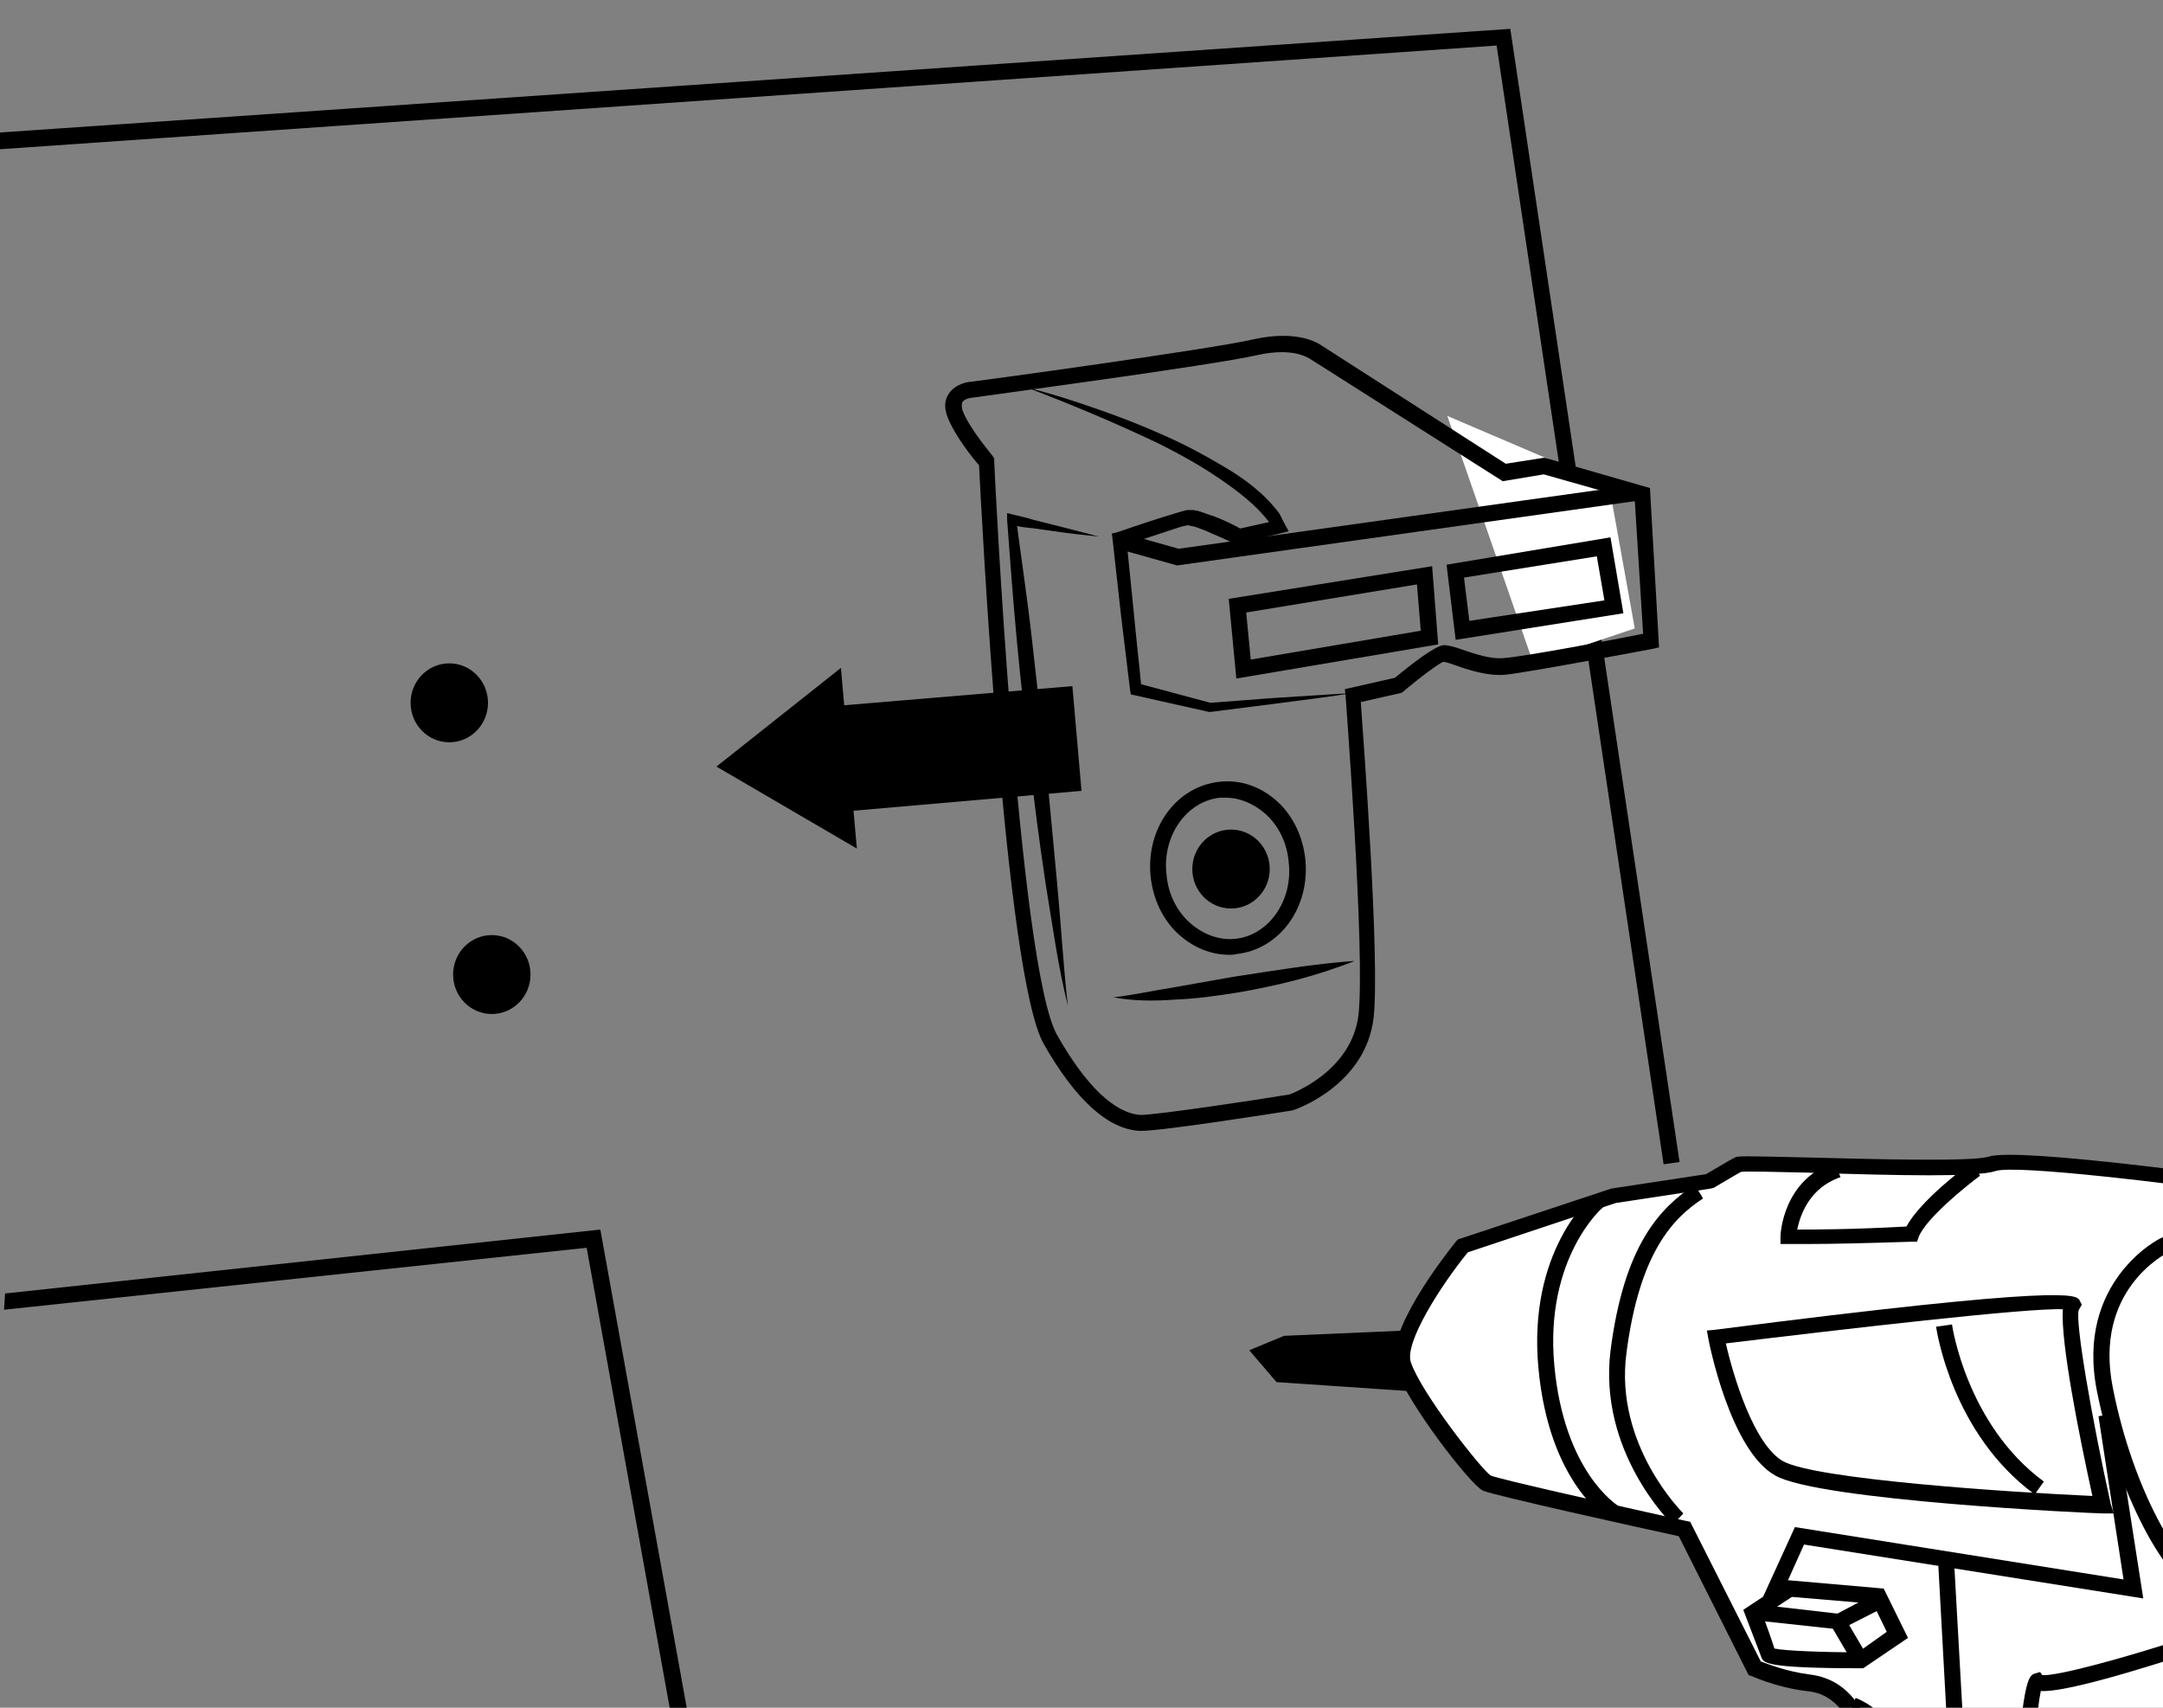<?xml version="1.0" encoding="utf-8"?>
<!-- Generator: Adobe Illustrator 25.4.1, SVG Export Plug-In . SVG Version: 6.00 Build 0)  -->
<svg version="1.1" id="Vrstva_1" xmlns="http://www.w3.org/2000/svg" xmlns:xlink="http://www.w3.org/1999/xlink" x="0px" y="0px"
	 viewBox="0 0 285 225" style="enable-background:new 0 0 285 225;" xml:space="preserve">
<rect x="0" y="0" width="285" height="225" fill="#808080" stroke="none"/>
<style type="text/css">
	.st0{clip-path:url(#SVGID_00000062892883869018664940000002133185130293422757_);}
	.st1{fill:#FFFFFF;}
</style>
<g>
	<g>
		<g>
			<defs>
				<polygon id="SVGID_1_" points="287.6,240.4 -3.7,240.4 7.3,64.1 -9.1,18.5 45.1,1.9 287.6,-4.1 				"/>
			</defs>
			<clipPath id="SVGID_00000061433603502066099230000006622667246359676850_">
				<use xlink:href="#SVGID_1_"  style="overflow:visible;"/>
			</clipPath>
			<g style="clip-path:url(#SVGID_00000061433603502066099230000006622667246359676850_);">
				<polygon points="219.2,153.4 197.2,6 -2,19.8 -2.1,17.6 199,3.8 221.3,153.1 				"/>
				<polyline class="st1" points="190.7,54.8 212,63.9 215.4,82.8 202,87.3 				"/>
				<polygon points="-3.6,173 77.3,164.4 111.7,355 113.9,354.6 79.1,162 -3.8,170.9 				"/>
				<g>
					<g>
						<g>
							<g>
								<polyline points="185.4,176.3 169.2,177 166.3,178.3 168.7,181.1 186,182.2 								"/>
								<polygon points="185.9,183.3 168.2,182.1 164.6,177.9 169.2,176 185.3,175.3 185.4,177.4 169.4,178.1 168.1,178.7 
									169.2,180 186.1,181.1 								"/>
							</g>
							<g>
								<path class="st1" d="M299.1,156.8c0,0-33-4.7-36.7-3.4c-3.7,1.3-32.5-0.3-33.4,0c-0.9,0.4-3.9,2.2-3.9,2.2l-12.5,1.9
									l-19.9,6.6c0,0-9.3,11.5-7.8,15.8c1.5,4.2,9.6,14.8,11,15.5c1.3,0.6,26.1,6.1,26.1,6.1l9.2,18.3c0,0,3,1.4,7,1.9
									c3.9,0.4,8.6,3.4,9.1,17.8c0.4,14.4,8.3,7.8,8.3,7.8l8,27.4l9,37.3l4.9,15l40.2-11.8c0,0-1.1-5.9-1.7-7.2
									c-0.5-1.3-4.4-34.1-13.7-52.6s-14.5-34.7-12.5-40.1c8.8-1.3,12.3-2.4,12.3-2.4l3.2-9.5l7.4-3.4c0,0,2.4-8.9-0.6-18
									C309,172.7,304.4,161,299.1,156.8z"/>
								<path d="M276.7,328.2l-5.2-15.9l-9-37.4l-7.6-25.9c-1.2,0.7-3.1,1.3-4.9,0.5c-2.4-1.1-3.7-4.3-3.9-9.9
									c-0.4-15.9-6.2-16.6-8.1-16.8c-4.1-0.5-7.2-2-7.3-2l-0.3-0.1l-9.2-18.3c-5.1-1.1-24.5-5.4-25.8-6
									c-1.7-0.8-10-11.6-11.5-16.1c-1.6-4.6,6.4-14.8,8-16.8l0.2-0.2l20.2-6.7l12.5-1.9c0.7-0.4,3-1.8,3.8-2.2
									c0.4-0.2,1.2-0.2,9.4,0s21.7,0.6,24-0.1c3.9-1.3,33.8,2.9,37.2,3.4h0.3l0.2,0.2c4.3,3.5,8.8,12,13.2,25.5
									c3.1,9.3,0.7,18.3,0.6,18.6l-0.1,0.5L306,204l-3.2,9.6l-0.5,0.1c-0.1,0-3.5,1.1-11.8,2.4c-1.3,5.6,3.6,20.9,12.6,38.6
									c7.7,15.3,11.7,39.9,13.2,49.2c0.3,1.7,0.5,3.2,0.6,3.5c0.5,1.3,1.6,6.8,1.7,7.4l0.2,0.9L276.7,328.2z M256.1,245.4
									l8.5,28.9l9,37.3l4.6,13.9l38.3-11.2c-0.4-2.2-1.1-5.3-1.4-6.1c-0.1-0.3-0.2-1-0.7-3.9c-1.5-9.2-5.4-33.7-13-48.6
									c-9.7-19.2-14.6-35.3-12.5-40.9l0.2-0.6l0.6-0.1c6.8-1,10.4-1.9,11.6-2.3l3.2-9.5l7.3-3.4c0.4-1.9,1.8-9.4-0.7-16.9
									c-4.2-12.6-8.4-21-12.3-24.3c-12.7-1.8-33.4-4.3-35.9-3.4c-2.4,0.8-12.6,0.6-24.7,0.2c-4-0.1-8.2-0.2-8.8-0.1
									c-0.4,0.2-2.4,1.4-3.6,2.1l-0.4,0.1l-12.5,1.9l-19.5,6.5c-3.5,4.3-8.4,11.9-7.5,14.5c1.4,4.1,9.3,14.1,10.5,14.9
									c1.1,0.5,16.4,3.9,25.8,6l0.5,0.1l9.3,18.4c0.8,0.3,3.3,1.3,6.3,1.7c6.4,0.7,9.6,6.9,10,18.8c0.1,4.5,1,7.4,2.6,8.1
									c1.4,0.6,3.3-0.6,4-1.1L256.1,245.4z"/>
							</g>
							<path d="M220.4,200.9c-0.4-0.4-9.8-9.7-8.2-22.9c1.8-14.1,6.6-18.9,11.1-21.9l1.1,1.8c-4,2.6-8.4,7.2-10.1,20.4
								c-1.6,12.1,7.4,21,7.5,21.1L220.4,200.9z"/>
							<path d="M278.5,199.4h-1.4c-1.5,0-37.5-1.7-43.2-5c-5.9-3.3-8.7-17.4-8.8-18l-0.2-1.1l1.1-0.1c46.7-6,47.5-4.6,48-3.9
								l0.3,0.6l-0.4,0.7c-0.5,1.5,1.7,14.2,4.2,25.5L278.5,199.4z M227.4,177c1,4.4,3.7,13.3,7.5,15.5c4.2,2.4,29.7,4.1,40.8,4.6
								c-1.8-8.2-4.2-20.3-3.9-24.6C267.1,172.3,243.1,175.1,227.4,177z"/>
							<path d="M268.1,196.9c-10.9-8-12.9-21.5-13-22.1l2.1-0.3c0,0.1,1.9,13.2,12.1,20.7L268.1,196.9z"/>
							<path d="M238.5,163.9c-1.9,0-2.9,0-2.9,0h-1v-1c0-0.3,0.3-7.5,7.2-9.8l0.7,2c-4.1,1.4-5.3,5-5.7,6.9c2.1,0,7.1,0,14.4-0.4
								c1.8-3.4,7.8-7.9,8.5-8.4l1.2,1.7c-1.9,1.4-7.2,5.7-8.1,8.1l-0.2,0.6h-0.7C245.8,163.8,241.3,163.9,238.5,163.9z"/>
							<path d="M212.1,200.3c-0.3-0.2-8-4.8-9.4-20.1s6.8-22.4,7.1-22.7l1.4,1.6c-0.1,0-7.7,6.7-6.4,20.8s8.3,18.4,8.4,18.5
								L212.1,200.3z"/>
							<path d="M290.4,210.2l-0.3-0.1c-4.8-1.4-11.2-13.7-13.8-26.8c-2.9-14.5,8.3-20.2,8.5-20.2c0.1,0,9.6-4.8,13.9-7.2l1,1.8
								c-4.3,2.5-13.6,7.1-14,7.3s-9.9,5-7.3,17.9c2.7,13.7,8.9,23.7,12.1,25.1c7.9-2.1,14.2-5.6,14.2-5.7l1,1.8
								c-0.2,0.1-6.7,3.8-15.1,6L290.4,210.2z"/>
							<polygon points="234.2,211.3 232.3,210.4 236.5,201.2 279.8,208.1 276.5,186.6 278.6,186.2 282.4,210.6 237.7,203.5 							
								"/>
							<path d="M277,278.8c-4.5-11.2-9.1-23.6-9.6-25.2L257.3,241l-1.9-34.7l2.1-0.1l1.9,34l10,12.5c0,0.1,4.9,13.4,9.6,25.3
								L277,278.8z"/>
							<path d="M254.5,247.4c0-0.2-2.3-18.3-10.8-21.7l0.8-2c9.6,3.9,12,22.6,12.1,23.4L254.5,247.4z"/>
							<path d="M245.5,219.8h-0.3c-12.5,0-12.8-0.7-13.1-1.4c-0.3-0.8-2.1-5.5-2.1-5.5l-0.3-0.8l5.9-3.9l12.6,1.1l3.2,6.5
								L245.5,219.8z M233.8,217.2c1.3,0.3,6.5,0.5,11,0.5l3.8-2.7l-1.8-3.7l-10.7-0.9l-3.8,2.5C232.7,214,233.5,216.2,233.8,217.2z
								"/>
							<polygon points="242.5,214.7 231.4,213.5 231.7,211.4 242.1,212.6 247.2,209.9 248.2,211.8 							"/>
							<rect x="242.6" y="213.2" transform="matrix(0.862 -0.506 0.506 0.862 -75.808 153.047)" width="2.1" height="5.5"/>
							<path d="M300.4,298.3c-3.5,0-6.5-0.3-7.2-0.4h-0.5L281.5,279l-16.2-39v-0.2c1.1-18.8,2-19,2.8-19.3l0.7-0.2l0.3,0.4
								c1.8,0.2,11-2.3,19.2-5l0.6,2c-13.2,4.3-18.1,5.2-20,5.1c-0.5,2.3-1.2,9.9-1.6,16.9l15.9,38.4l10.6,17.9
								c4.3,0.4,14.3,0.8,16.9-1.7c0.4-0.4,0.5-0.8,0.5-1.3l2.1-0.2c0.1,1.1-0.2,2.2-1.1,3C310.2,297.8,304.9,298.3,300.4,298.3z
								 M269.4,220.8L269.4,220.8L269.4,220.8z"/>
						</g>
					</g>
				</g>
				<ellipse cx="64.8" cy="128.4" rx="5.1" ry="5.2"/>
				<ellipse cx="59.2" cy="92.6" rx="5.1" ry="5.2"/>
				<path d="M150.3,149h-0.1c-4.2-0.2-8.5-4.1-12.7-11.5c-5.1-9.1-8.2-70.3-8.5-76.2c-0.8-0.9-3.3-4-4.2-6.5
					c-0.5-1.4-0.2-2.3,0.2-2.9c0.9-1.4,2.7-1.6,2.9-1.6c0.3,0,31.8-4.3,37.3-5.6c5.9-1.3,8.6,0.6,8.9,0.8l24.3,15.6l5.1-0.8l13.9,4
					l1.2,21l-0.9,0.2c-0.6,0.1-16.3,3.1-19.4,3.4c-2.2,0.2-4.7-0.6-6.4-1.2c-0.6-0.2-1.4-0.5-1.7-0.5c-0.5,0.1-3.3,2.2-5.4,4
					l-0.2,0.1l-5.3,1.2c0.4,5.6,2.5,33.8,1.7,41.5c-1,9-10.3,12.2-10.7,12.3C168.4,146.6,153.3,149,150.3,149z M168.9,46.4
					c-0.9,0-2,0.1-3.3,0.4c-5.6,1.3-36.2,5.4-37.5,5.6c-0.3,0-1.1,0.2-1.3,0.6c-0.1,0.2-0.1,0.6,0,1c0.9,2.5,4,6,4,6.1l0.2,0.3v0.4
					c0,0.6,3.2,66.7,8.3,75.6c3.8,6.7,7.6,10.3,11,10.5c2,0,14.8-1.9,19.6-2.7l0,0c0,0,8.2-2.9,9.1-10.5c0.9-8.2-1.7-41.7-1.7-42
					l-0.1-0.9l6.6-1.5c2.3-1.9,5.3-4.2,6.4-4.3c0.6,0,1.4,0.2,2.5,0.6c1.5,0.5,3.7,1.3,5.5,1.1c2.7-0.2,14.9-2.5,18.3-3.2l-1.1-17.6
					l-12-3.4l-5.4,0.9l-25.2-16C172.6,47.3,171.5,46.4,168.9,46.4z"/>
				<path d="M162,125.8c-2.4,0-4.7-0.9-6.7-2.7c-2.1-1.9-3.4-4.7-3.7-7.7c-0.6-6.3,3.4-11.8,9.1-12.4c2.7-0.3,5.4,0.6,7.6,2.6
					c2.1,1.9,3.4,4.7,3.7,7.7c0.6,6.3-3.4,11.8-9.1,12.4C162.6,125.8,162.3,125.8,162,125.8z M161.5,105.1c-0.2,0-0.5,0-0.7,0
					c-4.4,0.4-7.7,5-7.1,10.1c0.2,2.5,1.3,4.8,3.1,6.4c1.7,1.5,3.8,2.3,5.9,2.1c4.4-0.4,7.7-5,7.1-10.1l0,0
					c-0.2-2.5-1.3-4.8-3.1-6.4C165.2,105.9,163.4,105.1,161.5,105.1z"/>
				<path d="M144.8,70.7c-1.9-0.2-3.9-0.4-5.8-0.7l-2.9-0.4c-1-0.1-1.9-0.2-3-0.5l0.8-0.6c0.7,5.3,1.5,10.6,2.1,16
					c0.6,5.3,1.2,10.6,1.8,16c0.5,5.3,1,10.7,1.5,16c0.5,5.3,0.8,10.7,1.4,16c-1.3-5.2-2-10.5-2.9-15.9c-0.8-5.3-1.5-10.6-2.1-16
					c-0.6-5.3-1.2-10.7-1.7-16s-0.9-10.7-1.3-16.1v-0.9l0.8,0.2c0.8,0.2,1.8,0.4,2.7,0.7l2.8,0.7C141,69.7,142.9,70.2,144.8,70.7z"
					/>
				<path d="M135.4,51.1c3,0.7,6,1.7,8.9,2.7s5.8,2.1,8.7,3.4c2.8,1.2,5.6,2.7,8.3,4.3c2.7,1.6,5.3,3.5,7.3,6.2l0,0l0,0l0.6,1.2
					l0.6,1.1l-1.2,0.3l-5.4,1.3l-0.3,0.1l-0.3-0.1c-1.2-0.6-2.5-1.1-3.8-1.7c-0.6-0.2-1.2-0.5-1.8-0.6c-0.1,0-0.2,0-0.4-0.1l0,0
					h-0.1l-0.9,0.2l-7.9,2.6l0.7-1.1l1,9.9c0.3,3.3,0.7,6.6,1,9.9l-0.6-0.7l9.7,2.6h-0.2c3.2-0.2,6.3-0.5,9.5-0.7s6.4-0.4,9.5-0.6
					c-3.1,0.5-6.3,0.9-9.4,1.3s-6.3,0.8-9.4,1.2h-0.1h-0.1l-9.8-2.2l-0.5-0.1l-0.1-0.6c-0.4-3.3-0.8-6.6-1.2-9.9l-1.1-9.9l-0.1-0.8
					l0.8-0.2c2.6-0.9,5.3-1.8,8-2.6c0.3-0.1,0.7-0.2,1.1-0.3h0.3c0.1,0,0.3,0,0.5,0s0.4,0.1,0.6,0.1c0.7,0.2,1.4,0.5,2.1,0.7
					c1.3,0.5,2.6,1.1,3.8,1.8l-0.6-0.1l5.4-1.2l-0.6,1.4l-0.6-1.1v0.1c-1.7-2.3-4.2-4.2-6.7-5.9c-2.5-1.7-5.2-3.2-8-4.6
					C146.9,55.7,141.2,53.3,135.4,51.1z"/>
				<path d="M146.7,131.4c2.7-0.3,5.3-0.9,7.9-1.3l7.9-1.4c5.3-0.8,10.5-1.7,16-2.1c-5,2-10.3,3.3-15.6,4.2
					c-2.6,0.4-5.3,0.8-8.1,0.9C152.1,131.9,149.4,131.9,146.7,131.4z"/>
				<polygon points="155.1,74.5 146.9,72.2 147.5,70.1 155.3,72.3 215.3,63.9 215.6,66 				"/>
				<path d="M162.9,89.4l-1-10.5l26.8-4.3l0.8,10.3L162.9,89.4z M164.2,80.7l0.6,6.2l22.4-3.8l-0.5-6.1L164.2,80.7z"/>
				<path d="M191.8,84.3l-1.2-9.9l21.6-3.6l1.7,10L191.8,84.3z M192.9,76.1l0.7,5.7l17.8-2.7l-1-5.8L192.9,76.1z"/>
				<ellipse cx="162.2" cy="114.5" rx="5.1" ry="5.2"/>
				<g>
					<polygon points="110.3,93 141.3,90.4 142.5,104.2 111.5,106.9 					"/>
					<polyline points="112.9,111.8 94.4,101 110.8,88 					"/>
				</g>
			</g>
		</g>
	</g>
</g>
</svg>
